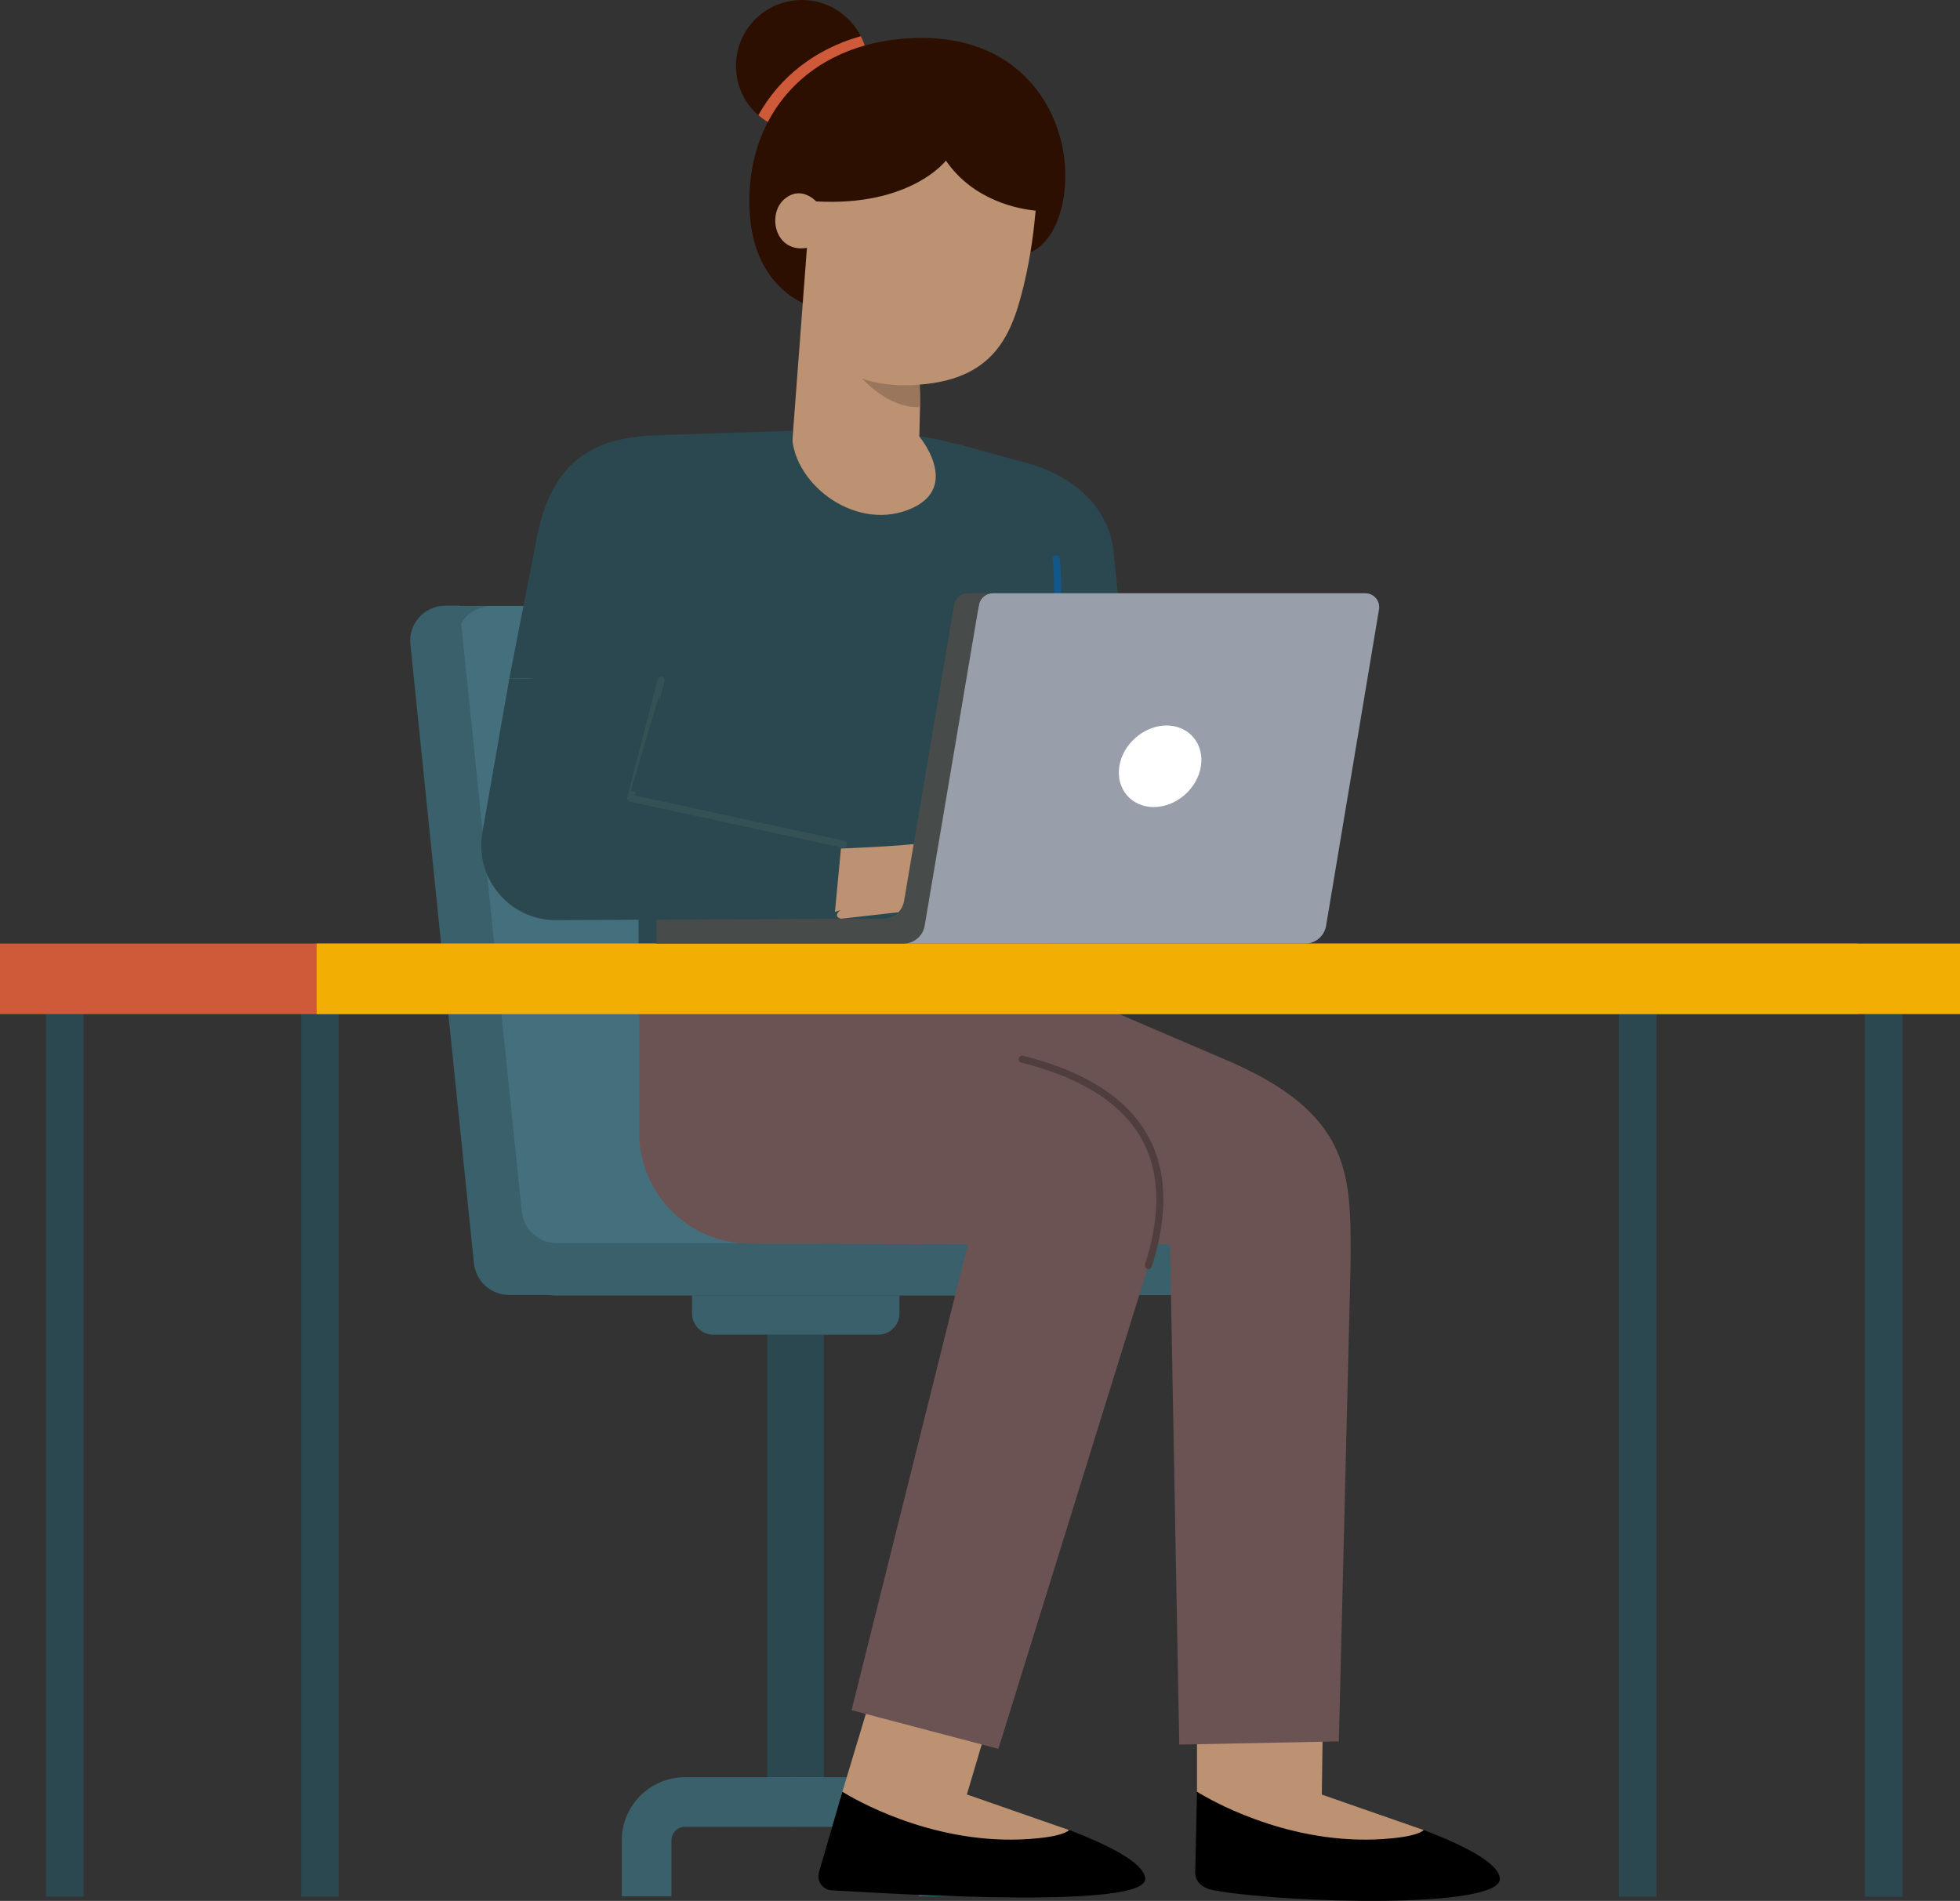 <?xml version="1.0" encoding="UTF-8" standalone="no"?>
<svg
   version="1.1"
   id="Layer_1"
   x="0"
   y="0"
   viewBox="0 0 552.691 536.075"
   xml:space="preserve"
   sodipodi:docname="itta_woman_working_at_desk.svg"
   width="552.691"
   height="536.075"
   inkscape:version="1.1.2 (b8e25be833, 2022-02-05)"
   xmlns:inkscape="http://www.inkscape.org/namespaces/inkscape"
   xmlns:sodipodi="http://sodipodi.sourceforge.net/DTD/sodipodi-0.dtd"
   xmlns:xlink="http://www.w3.org/1999/xlink"
   xmlns="http://www.w3.org/2000/svg"
   xmlns:svg="http://www.w3.org/2000/svg"><rect x="0" y="0" width="552.691" height="536.075" fill="#333333" stroke="none"/><sodipodi:namedview
   id="namedview50"
   pagecolor="#ffffff"
   bordercolor="#666666"
   borderopacity="1.0"
   inkscape:pageshadow="2"
   inkscape:pageopacity="0.0"
   inkscape:pagecheckerboard="0"
   showgrid="false"
   inkscape:zoom="1.01"
   inkscape:cx="276.73267"
   inkscape:cy="279.70297"
   inkscape:window-width="2400"
   inkscape:window-height="1271"
   inkscape:window-x="-1172"
   inkscape:window-y="-1359"
   inkscape:window-maximized="1"
   inkscape:current-layer="Layer_1" />
  <defs
   id="defs3889">
    <linearGradient
   id="linearGradient6030"
   gradientTransform="translate(-85.582,90)">
      <stop
   style="stop-color:#2d0f00;stop-opacity:1"
   offset="0"
   id="stop6028" />
    </linearGradient>
    <linearGradient
   xlink:href="#linearGradient6030"
   id="linearGradient6032"
   x1="296.876"
   y1="78.648"
   x2="385.965"
   y2="78.648"
   gradientUnits="userSpaceOnUse"
   gradientTransform="translate(-85.582,-30)" />
  <linearGradient
   inkscape:collect="always"
   xlink:href="#linearGradient6030"
   id="linearGradient867"
   gradientTransform="matrix(1.001,0,0,0.999,0,-120)"
   x1="207.255"
   y1="120.162"
   x2="244.405"
   y2="120.162"
   gradientUnits="userSpaceOnUse" /></defs>
  <style
   type="text/css"
   id="style3662">
    .st2{fill:#aee2ff}.st3{fill:#30a9fa}.st4{fill:#46115b}.st7{fill:#b656ff}.st8{fill:#13e0ce}.st9{fill:#ff319e}.st13{fill:none;stroke:#11578a;stroke-width:2;stroke-linecap:round;stroke-linejoin:round;stroke-miterlimit:10}.st16{fill:#ffb1df}.st20{fill:#11578a}
  </style>
  <path
   class="st4"
   d="m 244.735,18.5 c 0,10.3 -8.3,18.6 -18.6,18.6 -4.7,0 -9,-1.8 -12.3,-4.6 -3.9,-3.4 -6.3,-8.4 -6.3,-13.9 0,-10.3 8.3,-18.6 18.6,-18.6 7.3,0 13.5,4.2 16.6,10.2 1.3,2.4 2,5.3 2,8.3 z"
   id="path3762"
   style="fill:url(#linearGradient867);fill-opacity:1" />
  <path
   class="st9"
   d="m 244.735,18.5 c 0,10.3 -8.3,18.6 -18.6,18.6 -4.7,0 -9,-1.8 -12.3,-4.6 5.9,-10.6 15.8,-18.6 28.9,-22.3 1.3,2.4 2,5.3 2,8.3 z"
   id="path3764"
   style="fill:#cf5a3a" />
  <path
   class="st4"
   d="m 229.335,86.6 c 0,0 -17.1,-4 -18,-27.8 -1,-26.2 16.3,-46.4 45,-48 31,-1.8 43.3,20 44,36.8 0.7,14.7 -6.2,26.8 -16.8,24 -10.5,-2.7 -54.2,15 -54.2,15 z"
   id="path3766"
   style="fill:url(#linearGradient6032);fill-opacity:1" />
  <path
   class="st16"
   d="m 337.535,486.1 v 19.2 c 0,0 23.8,20.8 40.6,20.1 16.8,-0.7 23.3,-9.3 23.3,-9.3 l -28.7,-10 0.2,-15 v 0 l 0.1,-5 z"
   id="path3768"
   style="fill:#bd9272" />
  <path
   class="st3"
   id="rect3772"
   style="fill:#3a606c"
   d="m 150.933,184.563 h -23.6 v -13.7 h 23.6 z" />
  <path
   class="st2"
   id="rect3774"
   style="fill:#2b474f"
   d="m 216.335,376.4 h 16 v 137.2 h -16 z" />
  <path
   class="st2"
   d="m 285.535,365.3 h -129 c -5.1,0 -9.4,-3.9 -9.9,-9 l -17.9,-174.4 c -0.6,-5.9 4,-11 9.9,-11 h 117.9 c 5.1,0 9.4,3.9 9.9,9 z"
   id="path3776"
   style="fill:#44707e;fill-opacity:1" />
  <path
   class="st3"
   d="m 234.535,350.6 h -77.5 c -5.1,0 -9.4,-3.9 -9.9,-9 l -17.6,-170.8 h -3.9 c -5.9,0 -10.6,5.1 -9.9,11 l 17.9,174.4 c 0.5,5.1 4.8,9 9.9,9 h 6 v 0 h 85 z"
   id="path3778"
   style="fill:#3a606c" />
  <path
   d="m 247.635,376.4 h -46.5 c -3.3,0 -6,-2.7 -6,-6 v -5.1 h 58.5 v 5.1 c 0,3.3 -2.7,6 -6,6 z"
   id="path3780"
   style="fill:#3a606c" />
  <g
   id="g3784"
   transform="translate(-221.865,-330.9)">
    <path
   class="st3"
   d="m 411.2,865.7 h -14 v -15.8 c 0,-9.8 8,-17.8 17.8,-17.8 h 31.2 v 14 H 415 c -2.1,0 -3.8,1.7 -3.8,3.8 z"
   id="path3782"
   style="fill:#3a606c" />
  </g>
  <g
   id="g3788"
   transform="translate(-221.865,-330.9)">
    <path
   class="st3"
   d="m 494.9,865.7 h -14 v -15.8 c 0,-2.1 -1.7,-3.8 -3.8,-3.8 h -31.2 v -14 h 31.2 c 9.8,0 17.8,8 17.8,17.8 z"
   id="path3786"
   style="fill:#3a606c" />
  </g>
  <path
   class="st3"
   id="rect3790"
   style="fill:#3a606c"
   d="m 345.914,365.234 h -123.4 v -14.7 h 123.4 z" />
  <path
   class="st4"
   d="m 337.035,528 0.5,-22.7 c 0,0 0.3,0.2 1,0.6 4.9,2.9 27.6,15.3 54.3,12.5 4.8,-0.5 7.5,-1.3 8.7,-2.3 10.9,4.2 20.9,9.1 21.4,13.6 0.9,8.7 -60.1,7.1 -80.6,3.4 -3,-0.5 -5.3,-2.2 -5.3,-5.1 z"
   id="path3792"
   style="fill:#000000;fill-opacity:1" />
  <path
   class="st7"
   d="m 377.535,491.1 3.3,-134.2 c 0.1,-25.3 1,-42.7 -35.6,-58.2 -30.2,-12.9 -50,-21.5 -50,-21.5 0,0 -60.7,-5 -83.2,5 -24.4,10.8 13.4,68.5 24.5,68.5 32.2,0 72.3,0.2 93.4,0.2 l 2.6,141.1 z"
   id="path3794"
   style="fill:#6c5353" />
  <path
   class="st16"
   d="m 237.035,507 0.5,-1.7 v 0 0 l 6.3,-20.9 1.6,-5.3 2.1,-7 1.9,-6.5 32.2,10.3 -0.3,1 -2,6.7 -1.3,4.3 -5.4,18.2 h 0.1 l 28.7,10 c 0,0 -6.5,8.6 -23.3,9.3 -12.8,0.5 -29.7,-11.5 -37,-17.2 z"
   id="path3796"
   style="fill:#bd9272" />
  <path
   class="st7"
   d="m 281.535,493.2 42.3,-136.3 c 8,-25.1 2.9,-48.5 -35.6,-58.2 -37.8,-9.6 -59.2,-18 -59.2,-18 0,0 -36.7,70 -15.6,70 32.2,0 38.5,0.2 59.5,0.2 l -32.8,131.4 z"
   id="path3800"
   style="fill:#6c5353" />
  <path
   d="m 323.835,356.9 c 8,-25.1 2.9,-48.5 -35.6,-58.2"
   id="path3802"
   style="fill:none;stroke:#503d3d;stroke-width:2;stroke-linecap:round;stroke-linejoin:round;stroke-miterlimit:10;stroke-opacity:1" />
  <path
   class="st7"
   d="m 180.235,277.1 v 42.4 c 0,17.2 14,31.2 31.2,31.2 h 21.1 l 3.9,-63.3 -12.1,-24.1 z"
   id="path3804"
   style="fill:#6c5353" />
  <path
   class="st4"
   d="m 230.935,528 6.6,-22.7 c 0,0 0.3,0.2 1,0.6 4.9,2.9 27.6,15.3 54.3,12.5 4.8,-0.5 7.5,-1.3 8.7,-2.3 10.9,4.2 20.9,9.1 21.4,13.6 0.9,8.7 -67.5,4.6 -88.3,3.4 -2.7,-0.1 -4.4,-2.6 -3.7,-5.1 z"
   id="path3806"
   style="fill:#000000;fill-opacity:1" />
  <path
   class="st16"
   id="polygon3808"
   style="fill:#bd9272"
   d="m 228.135,62.1 30.8,17.4 0.4,26.1 v 2.5 l 0.1,4.2 v 2.5 l -0.2,8.2 17.3,12.1 -43,29.7 -10.3,-37.9 z" />
  <path
   class="st8"
   d="m 143.635,191.3 c 4.1,-21.2 7.9,-40.5 7.9,-40.5 4.8,-23.5 19,-27.6 34.5,-28.1 l 36.8,-1.2 c 0.2,0 0.5,0 0.5,0 -0.6,14.2 17.1,28.3 32.7,22.3 14.6,-5.6 4.6,-19.1 3.1,-20.8 20.7,3 43.4,13 38.7,53.4 -2.7,23.4 -2.5,82.7 -2.4,100.8 0,0 -17.3,5.6 -60.1,5.6 -33,0 -55.2,-5.6 -55.2,-5.6 -0.1,-1 -0.1,-78.1 -0.1,-78.1 -15.4,-8.7 -36.4,-7.8 -36.4,-7.8 z"
   id="path3810"
   style="fill:#2b474f" />
  <path
   d="m 259.435,112.3 v 2.5 c -9.4,0.4 -16.7,-8.5 -16.7,-8.5 5.6,2.2 15.2,1.9 16.6,1.8 z"
   id="path3812"
   style="fill:#9a775c" />
  <path
   class="st16"
   d="m 221.035,56.3 c 4.8,-4.3 9.1,0.5 9.1,0.5 26.7,1.5 36.6,-11.5 36.6,-11.5 7.8,11.4 20.8,13.7 25.3,14.1 -0.5,5.7 -1.4,12.7 -3.1,20 -3.4,14.4 -8,28.3 -31.9,29.2 -32.1,1.2 -29.7,-27.8 -29.7,-27.8 l 0.7,-11 c -9.3,2 -11.9,-9.1 -7,-13.5 z"
   id="path3814"
   style="fill:#bd9272" />
  <path
   class="st20"
   id="rect3816"
   style="fill:#2b474f"
   d="m 23.539,534.918 h -10.6 V 267.018 h 10.6 z" />
  <path
   class="st20"
   id="rect3818"
   style="fill:#2b474f"
   d="m 95.526,534.918 h -10.6 V 267.018 h 10.6 z" />
  <path
   class="st20"
   id="rect3820"
   style="fill:#2b474f"
   d="m 467.098,534.918 h -10.6 V 267.018 h 10.6 z" />
  <path
   class="st20"
   id="rect3822"
   style="fill:#2b474f"
   d="m 536.437,534.927 h -10.6 V 272.827 h 10.6 z" />
  <path
   id="rect3824"
   style="fill:#cf5a3a"
   d="M 523.8,285.991 H 0 v -19.9 h 523.8 z" />
  <path
   id="rect3826"
   style="fill:#f2ae03"
   d="M 552.691,285.991 H 89.291 v -19.9 h 463.4 z" />
  <path
   class="st8"
   d="m 269.935,125.2 21.1,5.8 c 12,3.7 21.7,12.2 23,24.7 l 3.6,35.9 c 0,0 -12,-1.3 -36.3,6.7 z"
   id="path3828"
   style="fill:#2b474f" />
  <path
   class="st20"
   d="m 232.035,239.5 6.8,-3.5 c 0,0 2.2,15.4 -3.4,23.2 z"
   id="path3830"
   style="fill:#2b474f" />
  <path
   class="st13"
   d="m 297.835,157.6 c 0.6,5.4 0.5,11.8 0,18.7 -0.6,8.5 -1.6,22.9 -2,38.8"
   id="path3832" />
  <path
   class="st16"
   d="m 237.135,239.3 c 0,0 16.1,-0.6 22.7,-1.5 6.5,-0.9 26,8.4 34.5,13.1 8.5,4.6 4.6,7.9 -3.6,5.2 -8.3,-2.8 -19.7,-5.4 -24.9,-7.1 -4.2,-1.4 -30.4,8.2 -30.4,8.2 z"
   id="path3834"
   style="fill:#bd9272" />
  <path
   class="st16"
   d="m 237.135,259.1 c 0,0 23.7,-2.7 27.4,-3 3.7,-0.3 16,3 21,3 5,0 11.4,0 11.4,0 0,0 3.5,0 1.9,-2.6 -1.4,-2.3 -6.8,-1.5 -6.8,-1.5 0,0 -21.8,-8.5 -29.2,-8.2 -7.5,0.2 -32.4,10.3 -25.7,12.3 z"
   id="path3836"
   style="fill:#bd9272" />
  <path
   class="st9"
   d="m 368.035,266.1 h -113.1 l 21.1,-95.5 c 0.3,-1.9 2,-3.3 3.9,-3.3 h 105 c 2.5,0 4.4,2.2 3.9,4.7 l -14.9,89.1 c -0.5,2.9 -3,5 -5.9,5 z"
   id="path3838"
   style="fill:#999faa;fill-opacity:1" />
  <path
   d="m 249.035,259.1 c 2.9,0 5.4,-2.1 5.9,-5 l 14.1,-83.5 c 0.3,-1.9 2,-3.3 3.9,-3.3 h 7 c -2,0 -3.6,1.4 -3.9,3.3 l -15.3,90.5 c -0.5,2.9 -3,5 -5.9,5 h -1.9 -67.8 v -7 z"
   id="path3840"
   style="fill:#474b4a;fill-opacity:1" />
  <path
   d="m 315.635,216.1 c -1,6.4 3.4,11.5 9.7,11.5 6.3,0 12.3,-5.1 13.3,-11.5 1,-6.4 -3.4,-11.5 -9.7,-11.5 -6.3,0 -12.3,5.2 -13.3,11.5 z"
   id="path3846"
   style="fill:#ffffff" />
  <path
   class="st8"
   d="m 143.635,191.3 -7.6,43.4 c -2.3,13 7.7,24.9 20.9,24.8 l 78.5,-0.4 c 0,0 -1.4,-4.9 -0.6,-12.2 0.6,-6.2 3,-10.8 3,-10.8 l -56.4,-9.2 9,-34.8 z"
   id="path3848"
   style="fill:#2b474f" />
  <path
   class="st13"
   id="polyline3850"
   style="stroke:#365155"
   d="m 186.435,191.8 -8.6,33.3 60,13" />
  <path
   class="st20"
   id="polygon3852"
   style="fill:#2b474f"
   d="m 177.835,223.1 12.2,1.6 -4.2,-28.5 z" />
</svg>
